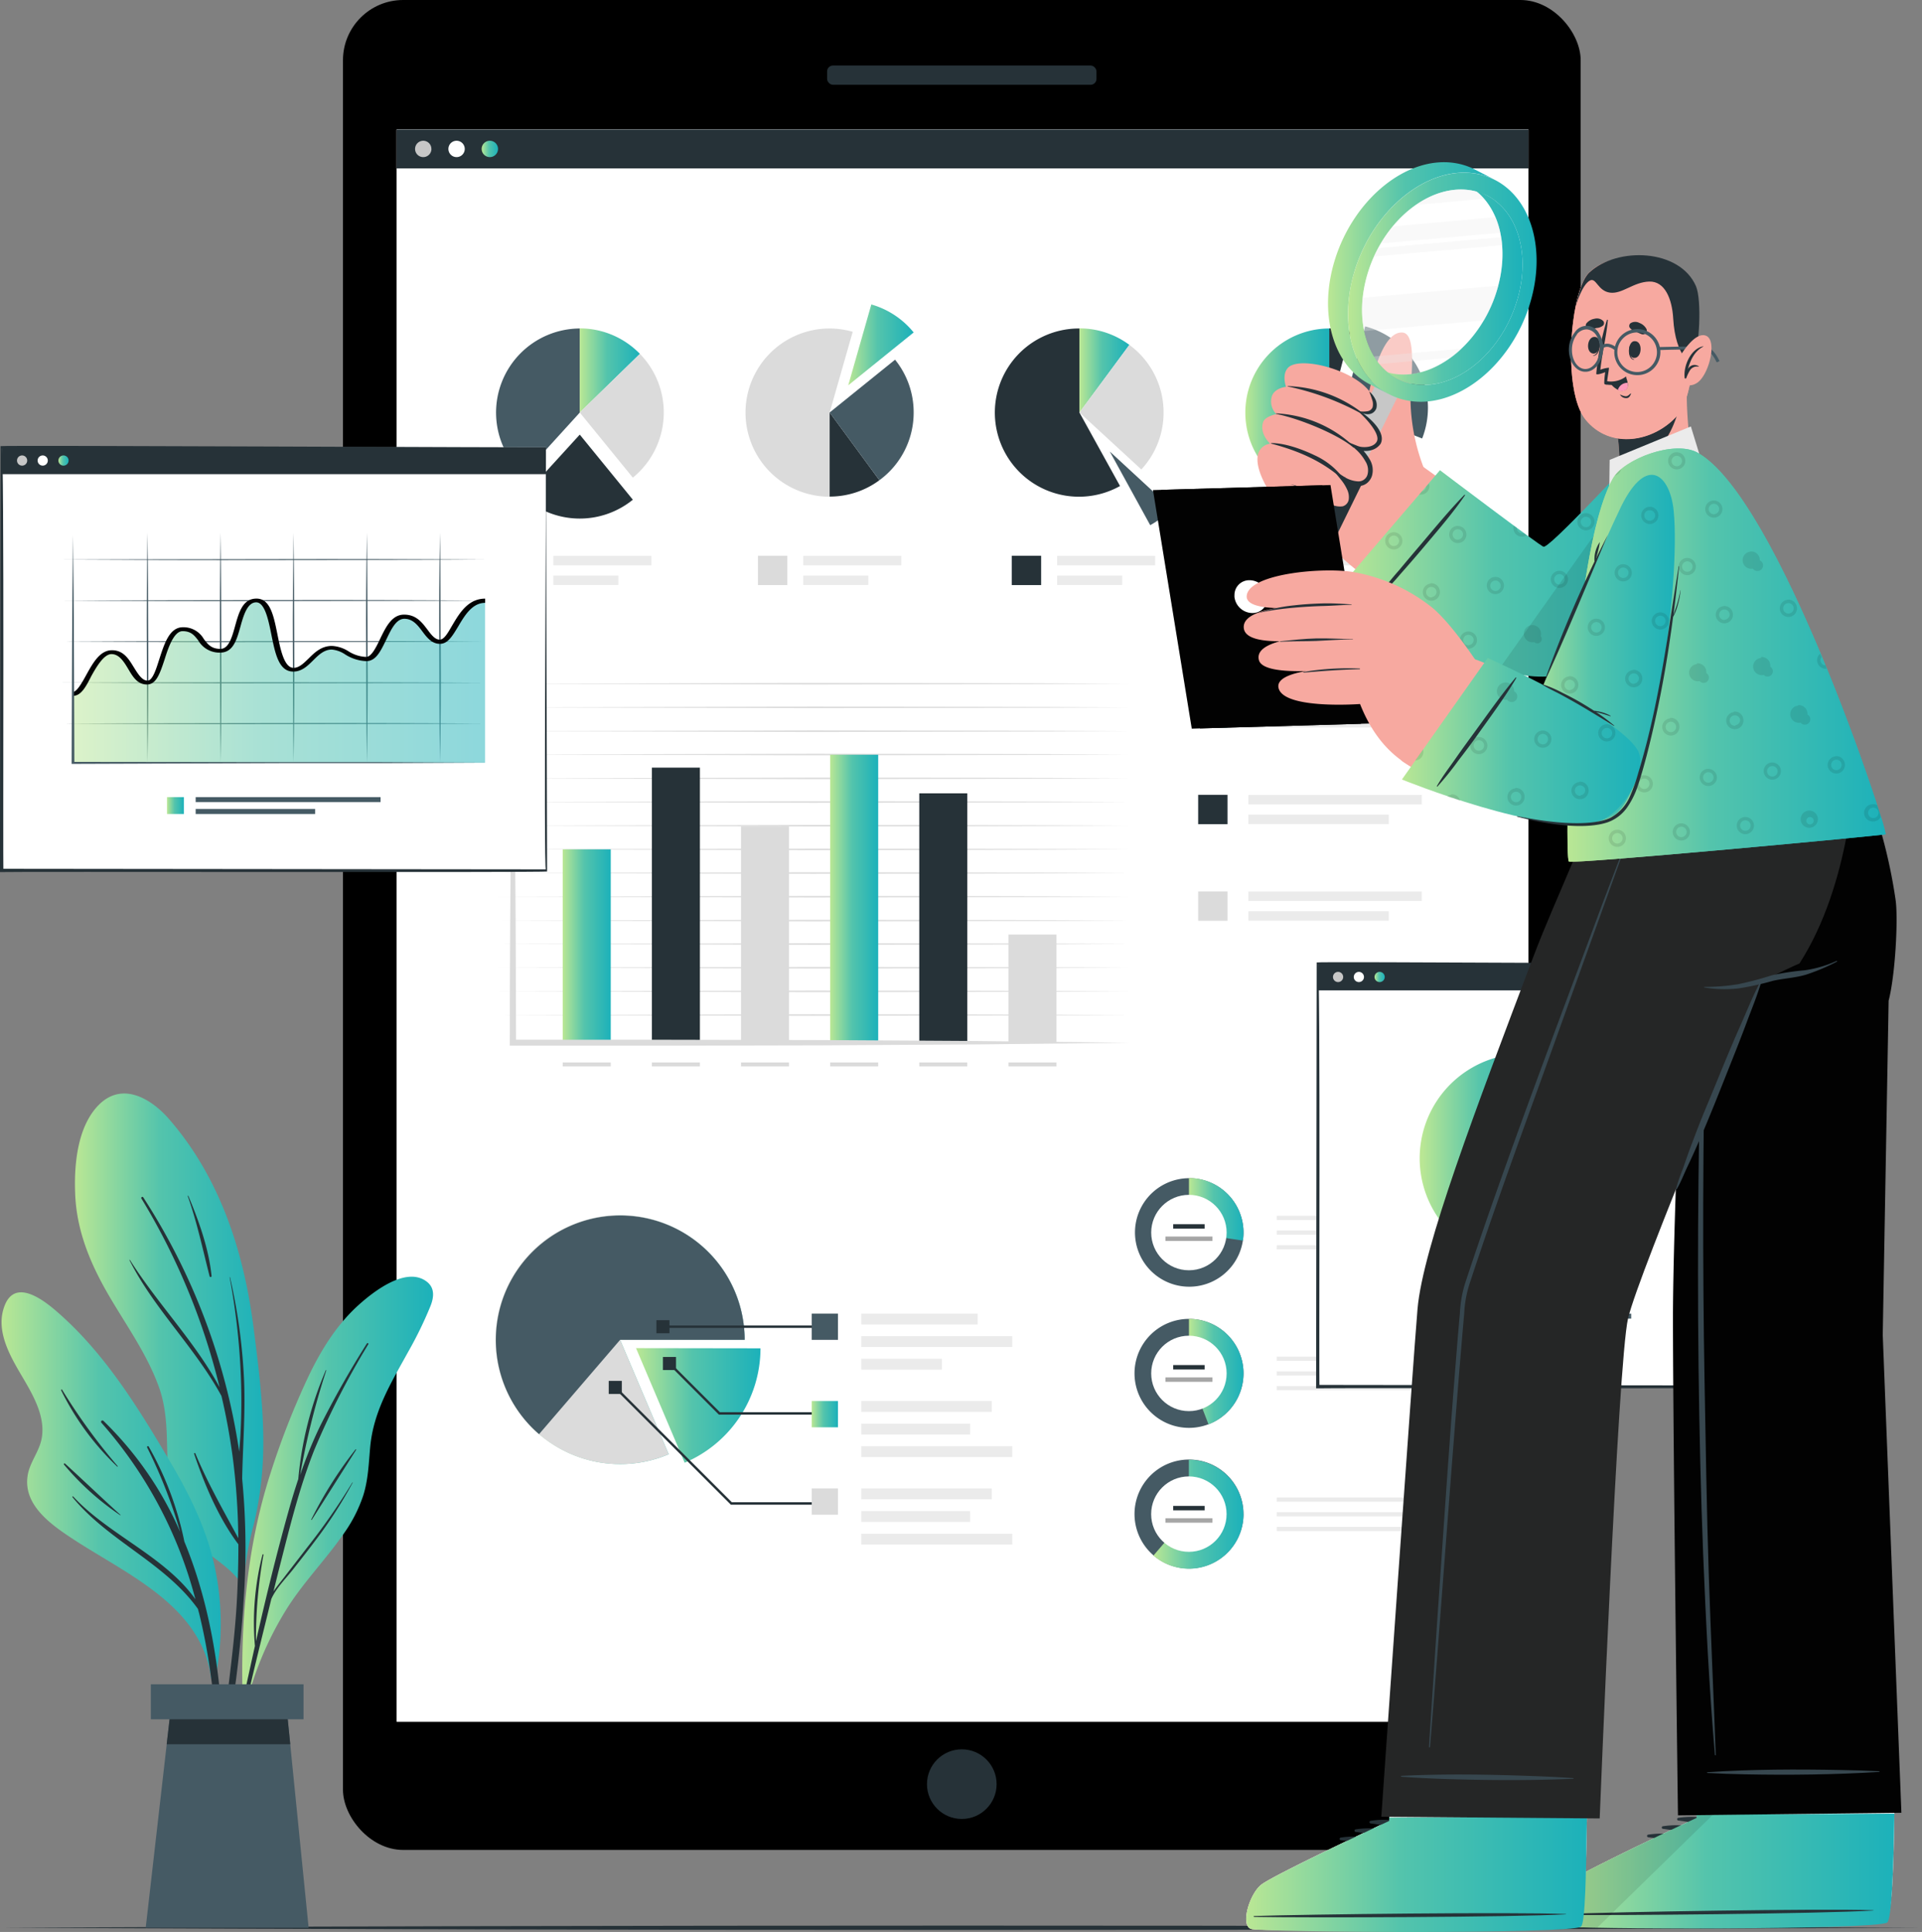 <svg id="Layer_1" data-name="Layer 1" xmlns="http://www.w3.org/2000/svg" xmlns:xlink="http://www.w3.org/1999/xlink" viewBox="0 0 411.28 413.41"><rect x="0" y="0" width="411.28" height="413.41" fill="#808080" stroke="none"/><defs><style>.cls-1{fill:#263238;}.cls-2{fill:none;}.cls-3,.cls-43{fill:#fff;}.cls-4{fill:#c7c7c7;}.cls-5{fill:url(#New_Gradient_Swatch_1);}.cls-6{fill:url(#New_Gradient_Swatch_1-2);}.cls-7{fill:#dbdbdb;}.cls-33,.cls-8{fill:#455a64;}.cls-9{fill:url(#New_Gradient_Swatch_1-3);}.cls-10{fill:url(#New_Gradient_Swatch_1-4);}.cls-11{fill:url(#New_Gradient_Swatch_1-5);}.cls-12{fill:#ebebeb;}.cls-13{fill:url(#New_Gradient_Swatch_1-6);}.cls-14{fill:url(#New_Gradient_Swatch_1-7);}.cls-15{fill:url(#New_Gradient_Swatch_1-8);}.cls-16{fill:url(#New_Gradient_Swatch_1-9);}.cls-17{fill:url(#New_Gradient_Swatch_1-10);}.cls-18{fill:url(#New_Gradient_Swatch_1-11);}.cls-19{fill:url(#New_Gradient_Swatch_1-12);}.cls-20{fill:url(#New_Gradient_Swatch_1-13);}.cls-21{fill:#a6a6a6;}.cls-22{fill:url(#New_Gradient_Swatch_1-14);}.cls-23{fill:url(#New_Gradient_Swatch_1-15);}.cls-24{fill:url(#New_Gradient_Swatch_1-16);}.cls-25{fill:url(#New_Gradient_Swatch_1-17);}.cls-26{fill:url(#New_Gradient_Swatch_1-18);}.cls-27{fill:url(#New_Gradient_Swatch_1-19);}.cls-28{fill:url(#New_Gradient_Swatch_1-20);}.cls-29{fill:#37474f;}.cls-30{fill:url(#New_Gradient_Swatch_1-21);}.cls-31{opacity:0.5;fill:url(#New_Gradient_Swatch_1-22);}.cls-31,.cls-37,.cls-43{isolation:isolate;}.cls-32{fill:#020202;}.cls-33{stroke:#ffc727;stroke-miterlimit:10;}.cls-34{fill:url(#New_Gradient_Swatch_1-23);}.cls-35{fill:#f7a9a0;}.cls-36{fill:url(#New_Gradient_Swatch_1-24);}.cls-37{opacity:0.1;}.cls-38{fill:url(#New_Gradient_Swatch_1-25);}.cls-39{fill:#252626;}.cls-40{fill:url(#New_Gradient_Swatch_1-26);}.cls-41{fill:url(#New_Gradient_Swatch_1-27);}.cls-42{fill:url(#New_Gradient_Swatch_1-28);}.cls-43{opacity:0.4;}.cls-44{opacity:0.3;}.cls-45{fill:url(#New_Gradient_Swatch_1-29);}.cls-46{fill:#ff9abb;}.cls-47{fill:url(#New_Gradient_Swatch_1-30);}.cls-48{fill:url(#New_Gradient_Swatch_1-31);}.cls-49{fill:url(#New_Gradient_Swatch_1-32);}.cls-50{fill:url(#New_Gradient_Swatch_1-33);}</style><linearGradient id="New_Gradient_Swatch_1" x1="103.08" y1="31.87" x2="106.58" y2="31.87" gradientUnits="userSpaceOnUse"><stop offset="0" stop-color="#bae794"/><stop offset="0.45" stop-color="#54c4ac"/><stop offset="1" stop-color="#1cb1ba"/></linearGradient><linearGradient id="New_Gradient_Swatch_1-2" x1="231.02" y1="79.27" x2="241.68" y2="79.27" xlink:href="#New_Gradient_Swatch_1"/><linearGradient id="New_Gradient_Swatch_1-3" x1="181.52" y1="73.8" x2="195.52" y2="73.8" xlink:href="#New_Gradient_Swatch_1"/><linearGradient id="New_Gradient_Swatch_1-4" x1="124.07" y1="79.27" x2="136.94" y2="79.27" xlink:href="#New_Gradient_Swatch_1"/><linearGradient id="New_Gradient_Swatch_1-5" x1="266.49" y1="88.29" x2="284.49" y2="88.29" xlink:href="#New_Gradient_Swatch_1"/><linearGradient id="New_Gradient_Swatch_1-6" x1="270.69" y1="122.06" x2="276.97" y2="122.06" xlink:href="#New_Gradient_Swatch_1"/><linearGradient id="New_Gradient_Swatch_1-7" x1="136.11" y1="300.78" x2="162.74" y2="300.78" xlink:href="#New_Gradient_Swatch_1"/><linearGradient id="New_Gradient_Swatch_1-8" x1="106.07" y1="286.68" x2="159.34" y2="286.68" xlink:href="#New_Gradient_Swatch_1"/><linearGradient id="New_Gradient_Swatch_1-9" x1="173.69" y1="302.61" x2="179.31" y2="302.61" xlink:href="#New_Gradient_Swatch_1"/><linearGradient id="New_Gradient_Swatch_1-10" x1="120.41" y1="202.43" x2="130.69" y2="202.43" xlink:href="#New_Gradient_Swatch_1"/><linearGradient id="New_Gradient_Swatch_1-11" x1="177.64" y1="192.31" x2="187.92" y2="192.31" xlink:href="#New_Gradient_Swatch_1"/><linearGradient id="New_Gradient_Swatch_1-12" x1="256.39" y1="152.55" x2="262.67" y2="152.55" xlink:href="#New_Gradient_Swatch_1"/><linearGradient id="New_Gradient_Swatch_1-13" x1="254.43" y1="258.77" x2="266.1" y2="258.77" xlink:href="#New_Gradient_Swatch_1"/><linearGradient id="New_Gradient_Swatch_1-14" x1="254.43" y1="293.5" x2="266.1" y2="293.5" xlink:href="#New_Gradient_Swatch_1"/><linearGradient id="New_Gradient_Swatch_1-15" x1="246.83" y1="324.04" x2="266.1" y2="324.04" xlink:href="#New_Gradient_Swatch_1"/><linearGradient id="New_Gradient_Swatch_1-16" x1="16.05" y1="286.98" x2="56.35" y2="286.98" xlink:href="#New_Gradient_Swatch_1"/><linearGradient id="New_Gradient_Swatch_1-17" x1="51.85" y1="319.29" x2="92.68" y2="319.29" xlink:href="#New_Gradient_Swatch_1"/><linearGradient id="New_Gradient_Swatch_1-18" x1="0.34" y1="317.98" x2="47.25" y2="317.98" xlink:href="#New_Gradient_Swatch_1"/><linearGradient id="New_Gradient_Swatch_1-19" x1="294.14" y1="209.06" x2="296.32" y2="209.06" xlink:href="#New_Gradient_Swatch_1"/><linearGradient id="New_Gradient_Swatch_1-20" x1="304.3" y1="247.86" x2="332.36" y2="247.86" xlink:href="#New_Gradient_Swatch_1"/><linearGradient id="New_Gradient_Swatch_1-21" x1="35.74" y1="172.38" x2="39.35" y2="172.38" xlink:href="#New_Gradient_Swatch_1"/><linearGradient id="New_Gradient_Swatch_1-22" x1="15.63" y1="145.86" x2="103.8" y2="145.86" xlink:href="#New_Gradient_Swatch_1"/><linearGradient id="New_Gradient_Swatch_1-23" x1="12.51" y1="98.55" x2="14.69" y2="98.55" xlink:href="#New_Gradient_Swatch_1"/><linearGradient id="New_Gradient_Swatch_1-24" x1="332.47" y1="400.38" x2="405.37" y2="400.38" xlink:href="#New_Gradient_Swatch_1"/><linearGradient id="New_Gradient_Swatch_1-25" x1="266.68" y1="401.07" x2="339.58" y2="401.07" xlink:href="#New_Gradient_Swatch_1"/><linearGradient id="New_Gradient_Swatch_1-26" x1="294.72" y1="61.02" x2="325.8" y2="61.02" xlink:href="#New_Gradient_Swatch_1"/><linearGradient id="New_Gradient_Swatch_1-27" x1="284.19" y1="59.56" x2="319.95" y2="59.56" xlink:href="#New_Gradient_Swatch_1"/><linearGradient id="New_Gradient_Swatch_1-28" x1="288.48" y1="61.45" x2="328.82" y2="61.45" xlink:href="#New_Gradient_Swatch_1"/><linearGradient id="New_Gradient_Swatch_1-29" x1="287.52" y1="120.23" x2="358.9" y2="120.23" xlink:href="#New_Gradient_Swatch_1"/><linearGradient id="New_Gradient_Swatch_1-30" x1="335.43" y1="140.18" x2="403.51" y2="140.18" xlink:href="#New_Gradient_Swatch_1"/><linearGradient id="New_Gradient_Swatch_1-31" x1="335.42" y1="140.18" x2="403.5" y2="140.18" xlink:href="#New_Gradient_Swatch_1"/><linearGradient id="New_Gradient_Swatch_1-32" x1="325.9" y1="138.81" x2="358.4" y2="138.81" xlink:href="#New_Gradient_Swatch_1"/><linearGradient id="New_Gradient_Swatch_1-33" x1="299.99" y1="158.58" x2="351" y2="158.58" xlink:href="#New_Gradient_Swatch_1"/></defs><g id="Floor"><path class="cls-1" d="M.37,412.51c131.63-.61,279.29-.62,410.92,0C279.66,413.13,132,413.12.37,412.51Z" transform="translate(-0.01)"/></g><g id="Device"><rect x="73.39" width="264.85" height="395.86" rx="12.89"/><line class="cls-2" x1="326.76" y1="52.1" x2="327.37" y2="52.1"/><rect class="cls-3" x="84.87" y="27.71" width="242.19" height="340.69"/><rect class="cls-1" x="176.99" y="14.02" width="57.64" height="4.12" rx="1.25"/><circle class="cls-1" cx="205.81" cy="381.78" r="7.45"/><rect class="cls-3" x="84.87" y="27.71" width="242.19" height="340.69"/><rect class="cls-1" x="84.87" y="27.71" width="242.19" height="8.32"/><path class="cls-4" d="M92.33,31.87a1.75,1.75,0,1,1-1.75-1.75h0a1.74,1.74,0,0,1,1.74,1.74Z" transform="translate(-0.01)"/><path class="cls-3" d="M99.46,31.87a1.75,1.75,0,1,1-1.75-1.75A1.75,1.75,0,0,1,99.46,31.87Z" transform="translate(-0.01)"/><path class="cls-5" d="M106.58,31.87a1.75,1.75,0,1,1-1.75-1.75,1.75,1.75,0,0,1,1.75,1.75Z" transform="translate(-0.01)"/><path class="cls-1" d="M239.68,104A18,18,0,1,1,231,70.29v18Z" transform="translate(-0.01)"/><path class="cls-6" d="M241.68,73.8,231,88.27v-18A17.87,17.87,0,0,1,241.68,73.8Z" transform="translate(-0.01)"/><path class="cls-7" d="M249,88.27a17.89,17.89,0,0,1-4.76,12.19L231,88.27,241.68,73.8A17.93,17.93,0,0,1,249,88.27Z" transform="translate(-0.01)"/><path class="cls-8" d="M250.69,108.8a17.52,17.52,0,0,1-4.55,3.58l-8.65-15.76Z" transform="translate(-0.01)"/><path class="cls-7" d="M182.48,71l-4.94,17.29v18a18,18,0,0,1,0-36A18.37,18.37,0,0,1,182.48,71Z" transform="translate(-0.01)"/><path class="cls-1" d="M188.19,102.76a17.84,17.84,0,0,1-10.65,3.5v-18Z" transform="translate(-0.01)"/><path class="cls-8" d="M195.52,88.27a17.92,17.92,0,0,1-7.33,14.49L177.54,88.27l14-11.3A17.88,17.88,0,0,1,195.52,88.27Z" transform="translate(-0.01)"/><path class="cls-9" d="M195.52,71.14l-14,11.31,4.94-17.3A18.05,18.05,0,0,1,195.52,71.14Z" transform="translate(-0.01)"/><path class="cls-8" d="M124.07,70.29v18L112,101.56a18,18,0,0,1,12.11-31.27Z" transform="translate(-0.01)"/><path class="cls-10" d="M136.94,75.72,124.07,88.27v-18A17.94,17.94,0,0,1,136.94,75.72Z" transform="translate(-0.01)"/><path class="cls-7" d="M142.05,88.27a18,18,0,0,1-6.62,13.94L124.07,88.27l12.87-12.55A17.94,17.94,0,0,1,142.05,88.27Z" transform="translate(-0.01)"/><path class="cls-1" d="M135.43,106.93a18,18,0,0,1-23.47-.65L124.07,93Z" transform="translate(-0.01)"/><path class="cls-11" d="M284.49,70.29v36a18,18,0,0,1,0-36Z" transform="translate(-0.01)"/><path class="cls-1" d="M289,70.87l-4.54,17.4v-18A18.31,18.31,0,0,1,289,70.87Z" transform="translate(-0.01)"/><path class="cls-8" d="M305.57,87.24a18.14,18.14,0,0,1-1.24,6.59l-16.74-6.59,4.54-17.4A18,18,0,0,1,305.57,87.24Z" transform="translate(-0.01)"/><path class="cls-7" d="M301.22,94.87a18,18,0,0,1-16.73,11.39v-18Z" transform="translate(-0.01)"/><rect class="cls-12" x="118.4" y="118.95" width="20.99" height="2.02"/><rect class="cls-12" x="118.4" y="123.16" width="13.93" height="2.02"/><rect class="cls-8" x="108.71" y="118.92" width="6.28" height="6.28"/><rect class="cls-12" x="171.88" y="118.95" width="20.99" height="2.02"/><rect class="cls-12" x="171.88" y="123.16" width="13.93" height="2.02"/><rect class="cls-7" x="162.19" y="118.92" width="6.28" height="6.28"/><rect class="cls-12" x="226.2" y="118.95" width="20.99" height="2.02"/><rect class="cls-12" x="226.2" y="123.16" width="13.93" height="2.02"/><rect class="cls-1" x="216.51" y="118.92" width="6.28" height="6.28"/><rect class="cls-12" x="280.38" y="118.95" width="20.99" height="2.02"/><rect class="cls-12" x="280.38" y="123.16" width="13.93" height="2.02"/><rect class="cls-13" x="270.69" y="118.92" width="6.28" height="6.28"/><path class="cls-14" d="M162.74,288.52A26.63,26.63,0,0,1,146.52,313l-10.41-24.52Z" transform="translate(-0.01)"/><path class="cls-15" d="M132.7,286.7l10.41,24.51h-.05c-.82.33-1.63.64-2.45.89a26.62,26.62,0,1,1,17.53-33.34,27.18,27.18,0,0,1,1.2,7.91Z" transform="translate(-0.01)"/><path class="cls-7" d="M132.7,286.7l10.41,24.51h-.05c-.82.33-1.63.64-2.45.89a26.65,26.65,0,1,1,18.73-25.43Z" transform="translate(-0.01)"/><path class="cls-8" d="M132.71,286.7l-17.35,20.19a26.62,26.62,0,1,1,44-20.19Z" transform="translate(-0.01)"/><polygon class="cls-1" points="176.5 321.98 156.39 321.98 131.48 297.07 131.84 296.71 156.6 321.46 176.5 321.46 176.5 321.98"/><rect class="cls-1" x="130.26" y="295.49" width="2.8" height="2.8"/><polygon class="cls-1" points="176.5 302.71 153.83 302.71 143.08 291.95 143.44 291.58 154.05 302.19 176.5 302.19 176.5 302.71"/><rect class="cls-1" x="141.86" y="290.37" width="2.8" height="2.8"/><rect class="cls-1" x="142.23" y="283.64" width="34.27" height="0.51"/><rect class="cls-1" x="140.46" y="282.5" width="2.8" height="2.8"/><rect class="cls-12" x="184.3" y="281.09" width="24.9" height="2.32"/><rect class="cls-12" x="184.3" y="285.92" width="32.31" height="2.32"/><rect class="cls-12" x="184.3" y="290.76" width="17.27" height="2.32"/><rect class="cls-8" x="173.69" y="281.09" width="5.62" height="5.62"/><rect class="cls-12" x="184.3" y="299.8" width="27.93" height="2.32"/><rect class="cls-12" x="184.3" y="304.64" width="23.29" height="2.32"/><rect class="cls-12" x="184.3" y="309.47" width="32.31" height="2.32"/><rect class="cls-16" x="173.69" y="299.8" width="5.62" height="5.62"/><rect class="cls-12" x="184.3" y="318.51" width="27.93" height="2.32"/><rect class="cls-12" x="184.3" y="323.35" width="23.29" height="2.32"/><rect class="cls-12" x="184.3" y="328.19" width="32.31" height="2.32"/><rect class="cls-7" x="173.69" y="318.51" width="5.62" height="5.62"/><path class="cls-7" d="M106.09,146.3l67.79-.16c22.6.06,45.2,0,67.8.16-22.6.15-45.2.11-67.8.17Z" transform="translate(-0.01)"/><path class="cls-7" d="M106.09,151.37l67.79-.17c22.6.06,45.2,0,67.8.17-22.6.14-45.2.11-67.8.16Z" transform="translate(-0.01)"/><path class="cls-7" d="M106.09,156.46l67.79-.16c22.6.06,45.2,0,67.8.16-22.6.14-45.2.11-67.8.17Z" transform="translate(-0.01)"/><path class="cls-7" d="M106.09,161.46l67.79-.17c22.6.06,45.2,0,67.8.17-22.6.14-45.2.1-67.8.16Z" transform="translate(-0.01)"/><path class="cls-7" d="M106.09,166.56l67.79-.16c22.6,0,45.2,0,67.8.16-22.6.14-45.2.11-67.8.17Z" transform="translate(-0.01)"/><path class="cls-7" d="M106.09,171.62l67.79-.16c22.6.06,45.2,0,67.8.16-22.6.15-45.2.11-67.8.17Z" transform="translate(-0.01)"/><path class="cls-7" d="M106.09,176.69l67.79-.17c22.6.06,45.2,0,67.8.17-22.6.14-45.2.11-67.8.16Z" transform="translate(-0.01)"/><path class="cls-7" d="M106.09,181.75l67.79-.16c22.6.06,45.2,0,67.8.16-22.6.15-45.2.11-67.8.17Z" transform="translate(-0.01)"/><path class="cls-7" d="M106.09,186.82l67.79-.17c22.6.06,45.2,0,67.8.17-22.6.14-45.2.1-67.8.16Z" transform="translate(-0.01)"/><path class="cls-7" d="M106.09,191.88l67.79-.16c22.6.05,45.2,0,67.8.16-22.6.14-45.2.11-67.8.17Z" transform="translate(-0.01)"/><path class="cls-7" d="M106.09,197l67.79-.17c22.6.06,45.2,0,67.8.17-22.6.14-45.2.1-67.8.16Z" transform="translate(-0.01)"/><path class="cls-7" d="M106.09,202l67.79-.17c22.6.06,45.2,0,67.8.17-22.6.14-45.2.11-67.8.16Z" transform="translate(-0.01)"/><path class="cls-7" d="M106.09,207.07l67.79-.16c22.6.06,45.2,0,67.8.16-22.6.15-45.2.11-67.8.17Z" transform="translate(-0.01)"/><path class="cls-7" d="M106.09,212.14l67.79-.17c22.6.06,45.2,0,67.8.17-22.6.14-45.2.1-67.8.16Z" transform="translate(-0.01)"/><path class="cls-7" d="M106.09,217.2l67.79-.16c22.6.06,45.2,0,67.8.16-22.6.14-45.2.11-67.8.17Z" transform="translate(-0.01)"/><rect class="cls-17" x="120.41" y="181.75" width="10.28" height="41.35"/><rect class="cls-1" x="139.49" y="164.26" width="10.28" height="58.84"/><rect class="cls-7" x="158.56" y="176.86" width="10.28" height="46.24"/><rect class="cls-18" x="177.64" y="161.5" width="10.28" height="61.61"/><rect class="cls-1" x="196.71" y="169.76" width="10.28" height="53.35"/><rect class="cls-7" x="215.79" y="199.98" width="10.28" height="23.12"/><path class="cls-7" d="M109.77,142.75l.28,20.09.19,20.09c.13,13.39.17,26.78.2,40.18l-.67-.62h33l33,.07,33,.2,33,.37-33,.36-33,.2-33,.07H109.1v-.61q0-20.1.2-40.18l.19-20.09Z" transform="translate(-0.01)"/><rect class="cls-7" x="120.41" y="227.35" width="10.28" height="0.85"/><rect class="cls-7" x="139.49" y="227.35" width="10.28" height="0.85"/><rect class="cls-7" x="158.56" y="227.35" width="10.28" height="0.85"/><rect class="cls-7" x="177.64" y="227.35" width="10.28" height="0.85"/><rect class="cls-7" x="196.71" y="227.35" width="10.28" height="0.85"/><rect class="cls-7" x="215.79" y="227.35" width="10.28" height="0.85"/><rect class="cls-12" x="267.13" y="149.44" width="37.11" height="2.02"/><rect class="cls-12" x="267.13" y="153.65" width="30.05" height="2.02"/><rect class="cls-19" x="256.39" y="149.41" width="6.28" height="6.28"/><rect class="cls-12" x="267.13" y="170.11" width="37.11" height="2.02"/><rect class="cls-12" x="267.13" y="174.32" width="30.05" height="2.02"/><rect class="cls-1" x="256.39" y="170.08" width="6.28" height="6.28"/><rect class="cls-12" x="267.13" y="190.77" width="37.11" height="2.02"/><rect class="cls-12" x="267.13" y="194.99" width="30.05" height="2.02"/><rect class="cls-7" x="256.39" y="190.75" width="6.28" height="6.28"/><path class="cls-8" d="M266.1,263.75a10.94,10.94,0,0,1-.13,1.71,11.61,11.61,0,1,1,.13-1.71Z" transform="translate(-0.01)"/><path class="cls-20" d="M266.1,263.75a10.94,10.94,0,0,1-.13,1.71l-11.54-1.71V252.08a11.66,11.66,0,0,1,11.67,11.65Z" transform="translate(-0.01)"/><circle class="cls-3" cx="254.41" cy="263.75" r="8.07"/><rect class="cls-1" x="251.05" y="261.96" width="6.72" height="0.95"/><rect class="cls-21" x="249.39" y="264.6" width="10.05" height="0.95"/><path class="cls-8" d="M266.1,293.89a11.66,11.66,0,1,1-1.54-5.8A11.65,11.65,0,0,1,266.1,293.89Z" transform="translate(-0.01)"/><path class="cls-22" d="M266.1,293.89a11.68,11.68,0,0,1-7.49,10.9l-4.18-10.9V282.22a11.66,11.66,0,0,1,11.67,11.65v0Z" transform="translate(-0.01)"/><circle class="cls-3" cx="254.41" cy="293.89" r="8.07"/><rect class="cls-1" x="251.05" y="292.1" width="6.72" height="0.95"/><rect class="cls-21" x="249.39" y="294.74" width="10.05" height="0.95"/><path class="cls-8" d="M266.1,324a11.66,11.66,0,1,1-1.54-5.81A11.66,11.66,0,0,1,266.1,324Z" transform="translate(-0.01)"/><path class="cls-23" d="M266.1,324a11.67,11.67,0,0,1-19.27,8.87l7.58-8.87V312.36A11.66,11.66,0,0,1,266.08,324v0Z" transform="translate(-0.01)"/><circle class="cls-3" cx="254.4" cy="324" r="8.07"/><rect class="cls-1" x="251.05" y="322.24" width="6.72" height="0.95"/><rect class="cls-21" x="249.39" y="324.88" width="10.05" height="0.95"/><rect class="cls-12" x="273.2" y="260.16" width="32.36" height="0.9"/><rect class="cls-12" x="273.2" y="263.3" width="32.36" height="0.9"/><rect class="cls-12" x="273.2" y="266.45" width="32.36" height="0.9"/><rect class="cls-12" x="273.2" y="290.3" width="32.36" height="0.9"/><rect class="cls-12" x="273.2" y="293.45" width="32.36" height="0.9"/><rect class="cls-12" x="273.2" y="296.59" width="32.36" height="0.9"/><rect class="cls-12" x="273.2" y="320.44" width="32.36" height="0.9"/><rect class="cls-12" x="273.2" y="323.59" width="32.36" height="0.9"/><rect class="cls-12" x="273.2" y="326.73" width="32.36" height="0.9"/></g><g id="Plant"><path class="cls-24" d="M54.36,326a70.81,70.81,0,0,0-2.24,12.67c.12.21.1,1,0,.78,0,.69-1.08.57-1.09-.12V338c-2.48-3.07-6.07-5-9-7.69a16.74,16.74,0,0,1-4.91-7.83c-2.41-8.3-.16-17.1-3-25.38-2.5-7.14-7-13.35-10.78-19.82-4-6.85-7-14-7.25-22.05-.23-6.14.5-14.32,5.17-18.91,5-4.88,11.1-1.23,14.9,3.12,11,12.63,16.08,28.58,18.14,44.89,1.14,9,2.31,18.11,2,27.23A72.48,72.48,0,0,1,54.36,326Z" transform="translate(-0.01)"/><path class="cls-1" d="M52.17,342a154.6,154.6,0,0,0-.34-25.55v-.1c.14-6.91.69-13.8.42-20.72a123.3,123.3,0,0,0-3-22.22s0-.08,0-.09a.06.06,0,0,0-.09,0,0,0,0,0,0,0,.05,145.51,145.51,0,0,1,2.41,21.73q.21,5.87-.1,11.72c-.06,1.27-.18,2.55-.27,3.83h0a136.74,136.74,0,0,0-20.54-54.44c-.14-.23-.54,0-.4.24A142.5,142.5,0,0,1,47,296.86c-5.29-9.8-13.28-17.86-19.2-27.27,0,0-.12,0-.09.05C33,280.13,41.79,288.39,47.4,298.72c1,4.21,1.77,8.46,2.36,12.74A143.29,143.29,0,0,1,51,329.15c-3.22-6-6.56-11.79-9.2-18.16-.07-.17-.31,0-.25.12,2.25,6.62,5.25,13.74,9.47,19.35q0,6.29-.35,12.56c-.65,11.17-2.56,22.19-3.44,33.32a.26.26,0,0,0,.51,0A255.79,255.79,0,0,0,52.17,342Z" transform="translate(-0.01)"/><path class="cls-1" d="M40.31,255.9c0-.08-.15,0-.12.06,2,5.64,3.19,11.35,4.67,17.13a.21.21,0,0,0,.25.17.2.2,0,0,0,.17-.24h0C44.68,267.16,42.58,261.31,40.31,255.9Z" transform="translate(-0.01)"/><path class="cls-25" d="M92.1,279.54a83.92,83.92,0,0,1-4.69,9.63c-3.67,6.67-7.5,12.78-8.19,20.55-.31,3.47-.42,6.95-1.48,10.29a30.64,30.64,0,0,1-4.1,8.06c-4,5.8-9,10.79-12.65,16.81a71.25,71.25,0,0,0-8.4,20.26c-.09.39-.7.28-.61-.11a.14.14,0,0,0,0-.09.11.11,0,0,1,0-.08c-.6-16.65.73-33.4,5.85-49.4a169.39,169.39,0,0,1,8-20.53c2.72-5.78,6.11-11.34,10.89-15.66,3.09-2.79,9.82-8.08,14.23-5.28C93.1,275.33,92.94,277.46,92.1,279.54Z" transform="translate(-0.01)"/><path class="cls-1" d="M75.37,317.29a137.61,137.61,0,0,1-9.68,13.91c-1.61,2.1-3.24,4.19-4.85,6.29-.76,1-1.62,2-2.31,3.06.44-1.75.86-3.5,1.31-5.25,2.15-8.42,4.21-16.9,7.41-25a167.84,167.84,0,0,1,11.58-22.66c.11-.19-.2-.33-.32-.14a202.09,202.09,0,0,0-10,17.66,91.67,91.67,0,0,0-4.27,10.48,161.07,161.07,0,0,1,5.59-22.39c0-.07-.07-.11-.1-.05a76.37,76.37,0,0,0-5.89,23.3h0q-1.08,3.24-2,6.54c-2.62,9.32-4.92,18.73-7.06,28.18a101.76,101.76,0,0,1,1.61-18.52c0-.14-.19-.17-.22,0a58.61,58.61,0,0,0-1.61,19.52q-1.2,5.38-2.36,10.79c-1.63,7.67-3.64,15.49-4.6,23.28a.16.16,0,0,0,.31,0c1.14-4.2,1.83-8.55,2.76-12.81s1.9-8.52,2.9-12.78c1.44-6.19,3-12.37,4.5-18.54,1-2.27,3-4.28,4.52-6.17,1.64-2.09,3.28-4.17,4.87-6.29a93.94,93.94,0,0,0,8-12.4C75.57,317.26,75.42,317.2,75.37,317.29Z" transform="translate(-0.01)"/><path class="cls-1" d="M76.08,310.16a87.37,87.37,0,0,0-9.47,15c0,.07.07.14.11.07,3.19-5,6.33-10,9.51-15C76.28,310.17,76.14,310.09,76.08,310.16Z" transform="translate(-0.01)"/><path class="cls-26" d="M5.2,295.32C7.35,299,9.82,303.5,8.89,308c-.59,2.82-2.65,5.11-3,8-.83,6.36,5.51,10.56,10.09,13.56C27.42,337,43.1,343.72,45.18,359c.08.55,1,.41.94-.12v-.1s.06-.05.06-.09a58.72,58.72,0,0,0-.22-23.4c-1.7-7.9-5.15-15-9.21-21.93-6.92-11.74-14.22-23.76-24.63-32.75-2.88-2.49-8.78-7-11.07-1.35S2.55,290.79,5.2,295.32Z" transform="translate(-0.01)"/><path class="cls-1" d="M15.66,320.21c7.58,8.21,19.63,12.81,26.16,22a92.08,92.08,0,0,0-20.1-37.75.3.3,0,0,1,0-.42.31.31,0,0,1,.42,0h0a74.41,74.41,0,0,1,16.43,23.79,106.69,106.69,0,0,0-7.07-18.09c-.11-.22.21-.41.33-.19a68.84,68.84,0,0,1,7.63,20.33c8.6,20.82,9.39,45.23,7.59,67.17,0,.31-.5.32-.49,0,.49-17.29.21-34.88-3.93-51.77l-.27-1c-7.1-9.89-19.1-14.48-26.82-23.88C15.46,320.25,15.58,320.12,15.66,320.21Z" transform="translate(-0.01)"/><path class="cls-1" d="M13.9,313.16c4,3.65,7.9,7.39,11.89,11,0,0,0,.1-.06.07a58,58,0,0,1-12.06-10.87.18.18,0,0,1,.12-.21A.2.2,0,0,1,13.9,313.16Z" transform="translate(-0.01)"/><path class="cls-1" d="M13.28,297.35a125.68,125.68,0,0,0,11.9,16.37c.06.07,0,.17-.1.1a57.67,57.67,0,0,1-12-16.35.13.13,0,0,1,.12-.14A.11.11,0,0,1,13.28,297.35Z" transform="translate(-0.01)"/><polygon class="cls-8" points="31.18 412.51 66.04 412.51 61.34 365.61 36.55 365.61 31.18 412.51"/><polygon class="cls-1" points="35.67 373.24 62.11 373.24 61.34 365.61 36.55 365.61 35.67 373.24"/><rect class="cls-8" x="32.28" y="360.41" width="32.67" height="7.49"/></g><g id="Chart_2" data-name="Chart 2"><rect class="cls-3" x="281.99" y="206.19" width="93.47" height="90.52"/><path class="cls-1" d="M375.48,206.19c0,.25.24,90.54.24,90.77s-93.6,0-93.71.12h-.37v-.36c0-.26.11-90.54.12-90.77s93.55.38,93.72.24Zm0,0-93.47.25c.62-1.56.19,90.62.36,90.27l-.36-.36,93.47.12c-.59,1.52.15-90.6,0-90.28Z" transform="translate(-0.01)"/><rect class="cls-1" x="281.99" y="206.19" width="93.47" height="5.74"/><path class="cls-4" d="M287.43,209.06a1.09,1.09,0,1,1-1.09-1.09h0A1.09,1.09,0,0,1,287.43,209.06Z" transform="translate(-0.01)"/><path class="cls-3" d="M291.88,209.06a1.09,1.09,0,1,1-1.09-1.09h0A1.09,1.09,0,0,1,291.88,209.06Z" transform="translate(-0.01)"/><path class="cls-27" d="M296.32,209.06a1.09,1.09,0,1,1-1.09-1.09h0A1.09,1.09,0,0,1,296.32,209.06Z" transform="translate(-0.01)"/><path class="cls-28" d="M332.36,226.35l-6.15,21.52v22.37a22.38,22.38,0,1,1,6.15-43.89Z" transform="translate(-0.01)"/><path class="cls-4" d="M339.47,265.89a22.22,22.22,0,0,1-13.26,4.35V247.87Z" transform="translate(-0.01)"/><path class="cls-29" d="M348.59,247.87a22.34,22.34,0,0,1-9.12,18l-13.26-18,17.4-14.07A22.26,22.26,0,0,1,348.59,247.87Z" transform="translate(-0.01)"/><path class="cls-1" d="M348.59,226.56l-17.4,14.06,6.15-21.52A22.44,22.44,0,0,1,348.59,226.56Z" transform="translate(-0.01)"/><rect class="cls-1" x="303.36" y="281.1" width="3.61" height="3.61"/><rect class="cls-8" x="309.49" y="281.1" width="39.56" height="1.07"/><rect class="cls-8" x="309.49" y="283.64" width="25.56" height="1.07"/></g><g id="Chart_1" data-name="Chart 1"><rect class="cls-3" x="0.36" y="95.72" width="116.45" height="90.52"/><path class="cls-1" d="M116.83,95.72c0,.25.25,90.54.25,90.77s-116.59,0-116.7.12H0v-.37c0-.26.11-90.53.12-90.77s116.54.37,116.7.25Zm0,0L.38,96c.6-1.56.21,90.62.37,90.27l-.37-.36,116.45.12C116.27,187.52,117,95.4,116.83,95.72Z" transform="translate(-0.01)"/><rect class="cls-30" x="35.74" y="170.57" width="3.61" height="3.61"/><rect class="cls-8" x="41.87" y="170.57" width="39.56" height="1.07"/><rect class="cls-8" x="41.87" y="173.11" width="25.56" height="1.07"/><path class="cls-8" d="M13.36,119.75c15.08-.09,30.16-.07,45.24-.11s30.16,0,45.24.11c-15.08.09-30.16.07-45.24.1S28.44,119.84,13.36,119.75Z" transform="translate(-0.01)"/><path class="cls-8" d="M13.36,128.52c15.08-.09,30.16-.07,45.24-.11s30.16,0,45.24.11c-15.08.09-30.16.07-45.24.11S28.44,128.61,13.36,128.52Z" transform="translate(-0.01)"/><path class="cls-8" d="M13.36,137.29c15.08-.09,30.16-.07,45.24-.1s30.16,0,45.24.1c-15.08.1-30.16.07-45.24.11S28.44,137.38,13.36,137.29Z" transform="translate(-0.01)"/><path class="cls-8" d="M13.36,146.07C28.44,146,43.52,146,58.6,146s30.16,0,45.24.11c-15.08.09-30.16.06-45.24.1S28.44,146.16,13.36,146.07Z" transform="translate(-0.01)"/><path class="cls-8" d="M13.36,154.84c15.08-.09,30.16-.07,45.24-.11s30.16,0,45.24.11c-15.08.09-30.16.07-45.24.11S28.44,154.93,13.36,154.84Z" transform="translate(-0.01)"/><path class="cls-8" d="M31.57,114c.14,8.2.1,16.4.16,24.59s0,16.4-.16,24.6c-.13-8.2-.1-16.4-.15-24.6S31.44,122.24,31.57,114Z" transform="translate(-0.01)"/><path class="cls-8" d="M47.22,114c.13,8.2.1,16.4.16,24.59s0,16.4-.16,24.6c-.13-8.2-.1-16.4-.15-24.6S47.09,122.24,47.22,114Z" transform="translate(-0.01)"/><path class="cls-8" d="M62.83,114c.13,8.2.1,16.4.15,24.59s0,16.4-.15,24.6c-.14-8.2-.1-16.4-.16-24.6S62.73,122.24,62.83,114Z" transform="translate(-0.01)"/><path class="cls-8" d="M78.52,114c.13,8.2.09,16.4.15,24.59s0,16.4-.15,24.6c-.14-8.2-.1-16.4-.16-24.6S78.38,122.24,78.52,114Z" transform="translate(-0.01)"/><path class="cls-8" d="M94.16,114c.14,8.2.1,16.4.16,24.59s0,16.4-.16,24.6c-.13-8.2-.1-16.4-.15-24.6S94,122.24,94.16,114Z" transform="translate(-0.01)"/><path class="cls-8" d="M103.83,163.23" transform="translate(-0.01)"/><path class="cls-31" d="M15.63,148.46c2.77,0,4.41-8.92,8.33-8.92s4.32,6.51,7.61,6.51,3.19-11.42,7.62-11.42,3.4,4.63,8,4.63,2.88-10.76,7.72-10.76,2.92,14.84,7.92,14.84c3.19,0,4.42-4.71,8.23-4.71,2.53,0,4,2.36,7.31,2.36s4-9.05,8.14-9.05,4.58,5.35,7.61,5.35,4.12-8.77,9.68-8.77v34.71H15.63Z" transform="translate(-0.01)"/><path class="cls-32" d="M15.63,148.9v-.85c.84,0,2-2.09,2.83-3.61,1.45-2.61,2.94-5.3,5.5-5.3s3.66,2,4.73,3.72c.85,1.36,1.72,2.78,2.88,2.78s1.93-2.75,2.58-4.75c1.07-3.28,2.17-6.67,5-6.67a5,5,0,0,1,4.46,2.5c.86,1.14,1.6,2.13,3.57,2.13,1.78,0,2.48-2.51,3.15-4.94.8-2.86,1.61-5.82,4.57-5.82s3.68,3.72,4.48,7.67c.64,3.18,1.44,7.15,3.45,7.15,1.2,0,2.18-1,3.22-2,1.27-1.26,2.7-2.69,5-2.69a7.28,7.28,0,0,1,3.53,1.15,7.6,7.6,0,0,0,3.78,1.2c1.14,0,2.18-2.15,3-3.88,1.23-2.54,2.5-5.17,5.12-5.17s3.86,1.71,5,3.21c.82,1.1,1.6,2.14,2.62,2.14s1.86-1.66,2.73-3.13c1.49-2.51,3.34-5.64,7-5.64V129c-2.78,0-4.39,2.71-5.8,5.1-1.22,2-2.18,3.67-3.88,3.67s-2.72-1.26-3.72-2.6-2.06-2.76-3.89-2.76-2.9,2.44-3.94,4.59c-1.17,2.4-2.17,4.47-4.2,4.47A9,9,0,0,1,73.81,140,6,6,0,0,0,71,139c-1.66,0-2.85,1.19-4,2.33s-2.39,2.38-4.24,2.38c-3.09,0-3.86-3.83-4.68-7.9-.62-3.08-1.39-6.92-3.25-6.92s-2.69,2.72-3.35,5.12c-.81,2.9-1.57,5.64-4.37,5.64a5.21,5.21,0,0,1-4.67-2.59c-.83-1.1-1.55-2-3.36-2s-3,3.33-3.83,6c-1,3-1.77,5.41-3.79,5.41s-3-1.6-4-3.3-2-3.2-3.6-3.2-3.17,2.64-4.34,4.76C18.34,147.07,17.32,148.9,15.63,148.9Z" transform="translate(-0.01)"/><path class="cls-33" d="M15.63,163.23" transform="translate(-0.01)"/><path class="cls-8" d="M15.63,114.58c.1,8.11.19,16.21.2,24.32l.09,24.33-.29-.2,44.11.05h22l22,.11-22,.11h-22l-44.11.16h-.29v-.2l.09-24.33C15.45,130.79,15.53,122.69,15.63,114.58Z" transform="translate(-0.01)"/><rect class="cls-1" x="0.36" y="95.72" width="116.45" height="5.74"/><path class="cls-4" d="M5.83,98.59a1.09,1.09,0,1,1,0-.08Z" transform="translate(-0.01)"/><path class="cls-3" d="M10.24,98.59a1.09,1.09,0,1,1-1.09-1.13,1.09,1.09,0,0,1,1.09,1.13Z" transform="translate(-0.01)"/><path class="cls-34" d="M14.69,98.59a1.09,1.09,0,1,1-1.09-1.13,1.09,1.09,0,0,1,1.09,1.13Z" transform="translate(-0.01)"/></g><g id="Character"><path class="cls-35" d="M404.67,344.65s.7,43.77.7,43.8c-.11,8.2-.35,15.39-.82,19.1v.06a5.7,5.7,0,0,1-.63,2.53l-.05.05c-2.47,1.62-68,2.68-70.34,1.94s-.39-7.34,2.12-9.41S363.1,389,363.1,389l-.27-44.36Z" transform="translate(-0.01)"/><path class="cls-3" d="M405.53,379.65s-.16,8.77-.16,8.8c-.11,8.2-.35,15.39-.82,19.1v.06a11.16,11.16,0,0,1-.63,2.53l-.05.05c-2.47,1.62-68,2.68-70.34,1.94s-.39-7.34,2.12-9.41S363.1,389,363.1,389v-8.93Z" transform="translate(-0.01)"/><path class="cls-1" d="M359.07,389c4.37-.68,9.67.15,12.9,3.36.12.12-.06.3-.2.25a60.94,60.94,0,0,0-12.7-3.06.3.3,0,0,1-.16-.37A.35.35,0,0,1,359.07,389Z" transform="translate(-0.01)"/><path class="cls-1" d="M355.83,390.79c4.38-.67,9.67.16,12.9,3.36.12.12-.05.3-.19.25a61.82,61.82,0,0,0-12.71-3.06.28.28,0,0,1-.22-.33A.28.28,0,0,1,355.83,390.79Z" transform="translate(-0.01)"/><path class="cls-1" d="M352.68,392.59c4.37-.68,9.67.15,12.89,3.35.13.13-.05.3-.19.25a61.55,61.55,0,0,0-12.7-3.05.28.28,0,0,1-.22-.33A.28.28,0,0,1,352.68,392.59Z" transform="translate(-0.01)"/><path class="cls-36" d="M333.52,412.14c2.3.73,67.84.87,70.31-.75.95-.6,1.38-11.37,1.54-22.94v-.36l-42.31.21V389s-24.92,11.63-27.45,13.7S331.21,411.46,333.52,412.14Z" transform="translate(-0.01)"/><path class="cls-1" d="M334.22,409.58c11-.45,55.65-1.22,66.61-.82.09,0,.09.06,0,.07-10.94.68-55.55,1.09-66.61.93C334,409.76,334,409.59,334.22,409.58Z" transform="translate(-0.01)"/><path class="cls-37" d="M366.41,388.46l-24.58,24a81.77,81.77,0,0,1-8.28-.36c-2.3-.73-.39-7.35,2.12-9.42S363.12,389,363.12,389v-.71h3.22Z" transform="translate(-0.01)"/><path class="cls-32" d="M406.88,387.9l-47.81.56S358,307.55,358,281.79c.05-29.43,4.46-117.22,4.46-117.22l35.47.35a112.57,112.57,0,0,1,7.72,27.71c.56,4.1-.08,16.05-1.5,21.51l-1.26,71.51Z" transform="translate(-0.01)"/><path class="cls-29" d="M365.66,336.8c-.43-12.77-.67-28.46-.9-41.24q-.67-38.35.2-76.71c.32-14.34.85-28.68,1.42-43,0-.16-.25-.16-.26,0-1.61,25.66-2.38,51.37-2.66,77.08s0,54.05,1,79.6c.57,14.34,1.3,28.69,2.51,43,0,.12.2.12.19,0C366.69,362.61,366.09,349.71,365.66,336.8Z" transform="translate(-0.01)"/><path class="cls-29" d="M365.37,379.23c9.53-.64,19.11-.66,28.66-.47,2.7.05,5.4.12,8.1.26.1,0,.09.14,0,.15-9.53.58-19.12.7-28.66.51-2.7-.06-5.4-.14-8.1-.29C365.26,379.39,365.27,379.24,365.37,379.23Z" transform="translate(-0.01)"/><path class="cls-35" d="M339.74,347.88s-.16,41.17-.16,41.2c-.11,8.2-.35,15.39-.82,19.1v.06a5.85,5.85,0,0,1-.64,2.53l-.05.05c-2.46,1.62-68,2.68-70.34,1.94s-.39-7.34,2.12-9.41,27.45-13.71,27.45-13.71L299.71,348Z" transform="translate(-0.01)"/><path class="cls-3" d="M339.74,380.28s-.16,8.77-.16,8.8c-.11,8.2-.35,15.39-.82,19.1v.06a11.74,11.74,0,0,1-.64,2.53l-.05.05c-2.46,1.62-68,2.68-70.34,1.94s-.39-7.34,2.12-9.41,27.45-13.71,27.45-13.71v-8.93Z" transform="translate(-0.01)"/><path class="cls-1" d="M293.28,389.63c4.37-.68,9.67.15,12.9,3.36.12.12-.06.3-.19.25a61,61,0,0,0-12.71-3.06.28.28,0,0,1-.22-.33A.28.28,0,0,1,293.28,389.63Z" transform="translate(-0.01)"/><path class="cls-1" d="M290.08,391.46c4.38-.67,9.67.16,12.9,3.36.13.12,0,.3-.19.25A61.82,61.82,0,0,0,290.08,392a.28.28,0,0,1-.22-.33A.28.28,0,0,1,290.08,391.46Z" transform="translate(-0.01)"/><path class="cls-1" d="M286.89,393.22c4.37-.68,9.67.15,12.89,3.35.13.13,0,.3-.19.25a61.55,61.55,0,0,0-12.7-3.05.28.28,0,0,1-.22-.33A.28.28,0,0,1,286.89,393.22Z" transform="translate(-0.01)"/><path class="cls-38" d="M267.73,412.77c2.3.73,68.1,1.14,70.57-.49.95-.6,1.12-11.63,1.28-23.2v-.36l-42.31.21v.72s-24.92,11.63-27.45,13.7S265.42,412,267.73,412.77Z" transform="translate(-0.01)"/><path class="cls-1" d="M268.43,410c11-.38,55.66-.89,66.61-.43.09,0,.09.07,0,.07-10.94.62-55.55.77-66.61.55C268.2,410.19,268.19,410,268.43,410Z" transform="translate(-0.01)"/><path class="cls-39" d="M376.92,210.12s-26.21,62.06-28.53,72c-2.19,9.36-6.07,107-6.07,107l-46.73-.36s6.88-98.66,7.75-108.67c1.14-13.15,12.58-43.13,24.71-75.17,5.14-13.58,12.06-26.9,15.68-40.5l53.12.53s-.7,24-11.78,41.22C385.07,206.13,380.11,208.37,376.92,210.12Z" transform="translate(-0.01)"/><path class="cls-29" d="M299.91,380c9.54-.46,19.12-.29,28.67.07,2.69.1,5.39.23,8.08.42.1,0,.09.14,0,.15-9.54.4-19.13.33-28.67,0-2.7-.11-5.4-.24-8.09-.44a.1.1,0,0,1-.1-.1.11.11,0,0,1,.11-.1Z" transform="translate(-0.01)"/><path class="cls-29" d="M364.73,211.18a43.81,43.81,0,0,0,7.32-.59,73,73,0,0,0,7.11-1.89,53.55,53.55,0,0,1,7-1.07,24.37,24.37,0,0,0,6.83-2c.11,0,.19.1.09.15a43.41,43.41,0,0,1-6.56,2.77c-2.34.71-4.79.79-7.16,1.34a58.83,58.83,0,0,1-7.31,1.61,26.34,26.34,0,0,1-7.31-.19C364.61,211.33,364.64,211.18,364.73,211.18Z" transform="translate(-0.01)"/><path class="cls-29" d="M360.16,250c.51-1.46,1-2.91,1.54-4.36,1.1-2.92,2.21-5.85,3.42-8.74,2.41-5.76,4.69-11.56,7.24-17.28,1.44-3.25,2.74-6.54,4.43-9.72,0-.08.19,0,.17,0-.86,3-2.07,5.88-3.16,8.81s-2.24,5.84-3.4,8.75c-2.3,5.78-4.56,11.58-7.08,17.31-.7,1.61-1.43,3.22-2.19,4.81s-1.39,3.31-2.32,4.89c-.05.09-.21.05-.18,0A43.59,43.59,0,0,1,360.16,250Z" transform="translate(-0.01)"/><path class="cls-29" d="M350.43,167.64c0-.16.16-.06.15.07a52.42,52.42,0,0,1-2.65,13l-4.51,12.51-9,25c-6.72,18.78-13.7,37.47-19.92,56.41a24.23,24.23,0,0,0-1.17,6.43c-2.14,24.06-5.28,68.16-7.31,92.76,0,.08-.23.19-.23,0,0-.39,1.73-26.52,1.73-26.52,1.1-15.79,2.54-37.55,3.79-53.07.35-4.42.69-8.84,1.1-13.26a25.17,25.17,0,0,1,1.19-6.61c8.8-26.6,19.65-54.94,29.43-81.31l4.73-12.44a51.21,51.21,0,0,0,2.72-13Z" transform="translate(-0.01)"/><path class="cls-35" d="M357.76,104.56c-3.89,11.44-14.2,35.08-23.47,38.1-11,3.61-41.31-16.45-51.36-27.43-3.65-4,13.24-20.25,17.57-18s28.76,21.54,30.24,20.74c2.48-1.35,7.82-7,17.26-16.08S359.63,99.08,357.76,104.56Z" transform="translate(-0.01)"/><path class="cls-35" d="M292.19,121.05c3.13.53,14.71-16.24,13.22-19.14a42.56,42.56,0,0,1-3.58-17.15c.24-5.39,1.2-13.36-1.69-13.6-4.21-.35-6.65,9.58-7.7,15.37-2.46-2-4.77-3.57-6.44-4-5.55-1.31-14.57,22.73-11,27.3S289.06,120.52,292.19,121.05Z" transform="translate(-0.01)"/><rect class="cls-4" x="279.78" y="91.38" width="23.61" height="5.37" transform="translate(78.47 314.2) rotate(-63.81)"/><path class="cls-40" d="M302.3,82.15a12.58,12.58,0,0,1-2.1-.59l-.48-.2-.43-.2L299,81l-4.28-2.22a10.67,10.67,0,0,0,1.2.53,10.11,10.11,0,0,0,1.06.35c.33.1.66.18,1,.25,8.82,1.66,18.82-6.27,22.31-17.69,2.71-8.81.77-17.13-4.3-21.24a11.59,11.59,0,0,0-2-1.33l4.28,2.21h0c.19.09.37.2.55.3a2.66,2.66,0,0,1,.45.29l.21.13.33.24L320,43c3.2,2.43,5.21,6.49,5.7,11.3l.06.73a26.12,26.12,0,0,1-1.17,9.42C321.12,75.89,311.13,83.81,302.3,82.15Z" transform="translate(-0.01)"/><path class="cls-41" d="M285.61,55.73c-3.55,11.61-.23,22.5,7.45,26.47l4.28,2.21c-7.68-4-11-14.85-7.45-26.47,4.12-13.4,15.85-22.69,26.2-20.75a15,15,0,0,1,2.46.69c.48.19.94.4,1.4.63l-4.28-2.21a12.64,12.64,0,0,0-1.41-.63,14.08,14.08,0,0,0-2.46-.7C301.45,33,289.72,42.33,285.61,55.73Z" transform="translate(-0.01)"/><path class="cls-42" d="M327.39,65c3.57-11.65.22-22.58-7.53-26.52-.17-.08-.34-.17-.52-.24l-.15-.07c-.21-.1-.43-.19-.65-.27-.39-.15-.78-.28-1.19-.4a12.83,12.83,0,0,0-1.26-.29c-10.36-1.94-22.08,7.36-26.2,20.75a30.35,30.35,0,0,0-1.28,11.9c.05.57.13,1.12.22,1.67s.2,1.09.33,1.63.27,1,.44,1.54c.08.25.16.5.26.75a18,18,0,0,0,.91,2.12h0c.23.44.47.88.73,1.3a15.06,15.06,0,0,0,4.44,4.72l.39.25.67.4h.05a12.93,12.93,0,0,0,1.69.78,13.23,13.23,0,0,0,2.46.69C311.56,87.68,323.29,78.39,327.39,65ZM302.3,82.15a12.58,12.58,0,0,1-2.1-.59l-.48-.2-.43-.2A11.59,11.59,0,0,1,297,79.69c-5.08-4.11-7-12.42-4.32-21.23C296.16,47,306.16,39.12,315,40.77a12.42,12.42,0,0,1,3.29,1.12h0c.19.09.37.2.55.3a2.66,2.66,0,0,1,.45.29l.21.13.33.24L320,43c3.2,2.43,5.21,6.49,5.7,11.3l.06.73a26.12,26.12,0,0,1-1.17,9.42C321.12,75.89,311.13,83.81,302.3,82.15Z" transform="translate(-0.01)"/><path class="cls-43" d="M298,79.94c-.34-.07-.67-.15-1-.25-5.08-4.11-7-12.42-4.32-21.23C296.2,47,306.2,39.12,315,40.77a8.56,8.56,0,0,1,1,.24c5.07,4.11,7,12.43,4.3,21.24C316.83,73.67,306.83,81.6,298,79.94Z" transform="translate(-0.01)"/><g class="cls-44"><path class="cls-12" d="M321.08,49.82l-25.6,2.27a27.13,27.13,0,0,1,2.58-3.63l22-2A17.59,17.59,0,0,1,321.08,49.82Z" transform="translate(-0.01)"/><path class="cls-12" d="M317.61,42.55,303,43.85c3.76-2.61,8-3.83,12-3.08a8.56,8.56,0,0,1,1,.24A13,13,0,0,1,317.61,42.55Z" transform="translate(-0.01)"/><path class="cls-12" d="M321.48,52.46,294,54.89q.42-.93.9-1.8l26.37-2.34C321.36,51.34,321.43,51.9,321.48,52.46Z" transform="translate(-0.01)"/><path class="cls-12" d="M312.76,74.62a23.61,23.61,0,0,1-2.31,1.93L295.18,77.9A13.26,13.26,0,0,1,294,76.28Z" transform="translate(-0.01)"/><path class="cls-12" d="M317.55,68.57l-25.64,2.27a23,23,0,0,1-.33-7.12l29.07-2.58c-.1.37-.2.74-.32,1.11A28.71,28.71,0,0,1,317.55,68.57Z" transform="translate(-0.01)"/></g><polygon class="cls-1" points="275.52 117.5 282.81 121.09 282.81 121.09 292.04 102.31 284.76 98.73 284.76 98.73 275.52 117.5"/><path class="cls-35" d="M294.18,86.3c.36,2.94-3.31,1.67-3.31,1.67s4.84,3.1,4,6.28-5.17,1.37-5.48,1.25c.25.17,4.63,3.13,3.49,6.24s-5.29.78-5.56.62c.19.23,2.67,3.35,1.27,5.51-2.41,3.72-9-4.07-12.56-4.23,0,0-1,6-1,6.22,0,0-6.4-7.29-5.92-12.11a3.1,3.1,0,0,1,2.68-2.81s-2.32-2.12-1.5-4.6c.42-1.27,2.83-1.72,2.83-1.72a3.86,3.86,0,0,1-.92-3.93c.69-1.72,3-1.91,3-1.91s-.93-2.5.35-4C278.12,75.65,293.42,80,294.18,86.3Z" transform="translate(-0.01)"/><path class="cls-1" d="M275.57,82.7c-.05,0-.05-.09,0-.08A27.51,27.51,0,0,1,291.06,88c.14.11,0,.39-.15.29A56.74,56.74,0,0,0,275.57,82.7Z" transform="translate(-0.01)"/><path class="cls-1" d="M273.06,88.57c-.06,0,0-.11,0-.11a25.9,25.9,0,0,1,16.57,7c.15.15.13.44-.05.28C286.38,93,278.11,89.55,273.06,88.57Z" transform="translate(-0.01)"/><path class="cls-1" d="M287.56,102.78c-4.45-4.08-9.75-6.33-15.53-7.85-.08,0,0-.12,0-.12,3,0,6.61,1.33,9.31,2.62a15.91,15.91,0,0,1,6.33,5.19C287.76,102.71,287.65,102.86,287.56,102.78Z" transform="translate(-0.01)"/><path class="cls-1" d="M291,88c.17.13-.21.23,0,.36.69.58,4.53,4.4,3.63,6.11-.72,1.38-3.06,1.36-4,1l-2.25-.9,1.8,1.63a9.88,9.88,0,0,1,2,2.5,3.57,3.57,0,0,1,.45,2.88A2,2,0,0,1,290.5,103a6.18,6.18,0,0,1-2.91-1l-2.4-1.54L287,102.7a9.2,9.2,0,0,1,1.25,2,3.77,3.77,0,0,1,.37,2.19,1.82,1.82,0,0,1-1.28,1.45,4.1,4.1,0,0,1-2.24-.31,32.13,32.13,0,0,1-4.42-2.33c-.72-.43-1.45-.85-2.21-1.25a6,6,0,0,0-2.39-.81,6.38,6.38,0,0,1,2.28,1c.71.44,1.4.92,2.1,1.4a26.52,26.52,0,0,0,4.38,2.61,4.77,4.77,0,0,0,2.68.46,2.59,2.59,0,0,0,2-2.06,4.75,4.75,0,0,0-.39-2.73,10.18,10.18,0,0,0-1.36-2.29l-.64.71a7,7,0,0,0,3.42,1.25,2.85,2.85,0,0,0,1.91-.56,3.28,3.28,0,0,0,1.13-1.61,4.46,4.46,0,0,0-.56-3.64,11,11,0,0,0-2.28-2.71l-.45.73c1.16.41,3.77.72,5.16-1.27C296.83,92.09,291.91,88.53,291,88Z" transform="translate(-0.01)"/><path class="cls-1" d="M290.83,88a5.5,5.5,0,0,0,1.81,0,1.38,1.38,0,0,0,1.09-.87,2.78,2.78,0,0,0-.1-1.59c-.17-.57-.39-1.16-.63-1.77a5,5,0,0,1,1.24,1.53,2.8,2.8,0,0,1,.28,2.1,2,2,0,0,1-.73.93,2,2,0,0,1-1.07.31A3.14,3.14,0,0,1,290.83,88Z" transform="translate(-0.01)"/><path class="cls-45" d="M308.14,100.62l-20.62,24.11S319.21,149.48,335,144c3.64-1.26,16.33-16,23.21-37.8,2-6.24.19-17.61-12.24-4.46S330.89,117,330.33,117,308.14,100.62,308.14,100.62Z" transform="translate(-0.01)"/><path class="cls-37" d="M298.09,113.9a1.84,1.84,0,1,0,2,1.66h0A1.84,1.84,0,0,0,298.09,113.9Zm.3,2.94a1.12,1.12,0,0,1-1.23-1,1.12,1.12,0,0,1,2.23-.23h0A1.12,1.12,0,0,1,298.39,116.84Zm13.4-4.3a1.84,1.84,0,1,0,2,1.66v0a1.84,1.84,0,0,0-2-1.64Zm.29,2.94a1.12,1.12,0,0,1-1.23-1,1.12,1.12,0,0,1,2.23-.23h0a1.12,1.12,0,0,1-1,1.2Zm14-1.43a.89.89,0,0,1-.28.07,1.12,1.12,0,0,1-1.22-1,.54.54,0,0,1,0-.18l-.64-.47a1.76,1.76,0,0,0-.08.72,1.83,1.83,0,0,0,2.85,1.33Zm13.13-4.24a1.84,1.84,0,1,0,2,1.66h0a1.84,1.84,0,0,0-2-1.65h0Zm.29,3a1.14,1.14,0,0,1-1.23-1,1.12,1.12,0,1,1,1.23,1Zm13.4-4.31a1.84,1.84,0,1,0,2,1.66h0a1.84,1.84,0,0,0-2-1.69h0Zm.3,2.94a1.12,1.12,0,0,1-.42-2.2l.2,0a1.11,1.11,0,0,1,1.22,1h0a1.12,1.12,0,0,1-1,1.17Zm-47.44-8-.58.69a1.14,1.14,0,0,1-.9,1l-.6.7a1.69,1.69,0,0,0,.55,0,1.84,1.84,0,0,0,1.65-2,1.66,1.66,0,0,0-.14-.37Zm53-3.69a1.11,1.11,0,0,1-1-1,1.14,1.14,0,0,1,.43-1,3.92,3.92,0,0,0-.34-.64,1.81,1.81,0,0,0-.81,1.71,1.84,1.84,0,0,0,1.79,1.64,2.92,2.92,0,0,0-.09-.73ZM292.42,126.2a1.78,1.78,0,0,0-1.48,1.06l.6.43a1.15,1.15,0,0,1,.95-.78,1.12,1.12,0,0,1,1.22,1,1.06,1.06,0,0,1-.43,1l.62.41a1.78,1.78,0,0,0,.53-1.47,1.84,1.84,0,0,0-2-1.67h0Zm21.64,8.94a1.84,1.84,0,1,0,2,1.66v0a1.83,1.83,0,0,0-2-1.66h0Zm.29,2.94a1.12,1.12,0,0,1-1.23-1,1.12,1.12,0,1,1,2.23-.23h0a1.12,1.12,0,0,1-1,1.2Zm13.41-4.31a1.84,1.84,0,1,0,2,1.66,1.85,1.85,0,0,0-2-1.66Zm.29,3a.94.94,0,1,0,0-.07Zm13.4-4.31a1.84,1.84,0,1,0,2,1.66h0a1.84,1.84,0,0,0-1.93-1.73h-.09Zm.3,2.95a.94.94,0,1,0,0-.07Zm-35.63-10.52a1.83,1.83,0,1,0,2,1.64h0a1.85,1.85,0,0,0-2-1.72h-.06Zm.29,2.94a1.12,1.12,0,1,1,1-1.23,1.14,1.14,0,0,1-1,1.16Zm13.42-4.37a1.84,1.84,0,1,0,2,1.66h0A1.84,1.84,0,0,0,319.83,123.46Zm.3,3a1.12,1.12,0,1,1,1-1.23,1.12,1.12,0,0,1-1,1.23h0Zm13.4-4.31a1.84,1.84,0,1,0,2,1.66h0a1.83,1.83,0,0,0-2-1.66h0Zm.29,2.94a1.12,1.12,0,0,1-1.23-1,1.12,1.12,0,0,1,2.23-.23h0a1.12,1.12,0,0,1-1,1.21Zm13.41-4.3a1.84,1.84,0,1,0,2,1.66v0a1.84,1.84,0,0,0-2-1.65h0Zm.29,2.94a1.12,1.12,0,1,1-.22-2.23,1.14,1.14,0,0,1,1.23,1,1.12,1.12,0,0,1-1,1.22h0Z" transform="translate(-0.01)"/><path class="cls-1" d="M294.83,127.72a71.86,71.86,0,0,1,4.51-5.64q2.27-2.73,4.57-5.42c3.09-3.63,6.12-7.35,9.45-10.77a.11.11,0,0,1,.13,0,.11.11,0,0,1,0,.11c-2.75,4-5.92,7.62-9,11.29q-2.33,2.76-4.73,5.46a62.4,62.4,0,0,1-4.79,5.1C294.83,127.92,294.76,127.8,294.83,127.72Z" transform="translate(-0.01)"/><path class="cls-37" d="M358.21,106.2C351.33,128,338.64,142.74,335,144s-8.76.94-14.25-.75c10.15-14.38,26.44-37.36,34-47.56C359.14,95.2,359.56,101.91,358.21,106.2Z" transform="translate(-0.01)"/><path class="cls-35" d="M350.15,109.46c3,.23,9.3-5.12,11.85-9.71.17-.31-.29-3.65-.66-7.72-.22-2.48-.4-5.24-.38-7.77L345.06,88a40.54,40.54,0,0,1,1.47,9.73,5.58,5.58,0,0,1-.12,1v.17C346.05,100.91,345.52,109.09,350.15,109.46Z" transform="translate(-0.01)"/><path class="cls-1" d="M346.39,98.94A9.85,9.85,0,0,0,348,99c8.81-.14,11.31-10.8,11.93-14.55L345.06,88a40.54,40.54,0,0,1,1.47,9.73,5.58,5.58,0,0,1-.12,1C346.41,98.82,346.39,98.88,346.39,98.94Z" transform="translate(-0.01)"/><path class="cls-35" d="M361.38,62.8c2.35,5.4,1.26,21.89-2.31,26-5.16,5.88-14.54,7.47-19.78,1-5.07-6.23-3.26-27.69.8-31.48C346.08,52.75,357.91,54.83,361.38,62.8Z" transform="translate(-0.01)"/><path class="cls-35" d="M362.29,77.89c-.52,4.71-1.61,9-3.22,10.86-5.16,5.88-14.54,7.47-19.78,1-3.55-4.36-3.73-16.18-2.12-24.19h0c.68-3.42,1.7-6.15,2.91-7.28,6-5.57,17.82-3.49,21.3,4.48C362.68,65.78,362.93,72.12,362.29,77.89Z" transform="translate(-0.01)"/><path class="cls-1" d="M348.76,74s.08.06.07.11c-.15,1.1-.14,2.39.83,2.86m0,.07c-1.22-.31-1.22-2-.9-3Z" transform="translate(-0.01)"/><path class="cls-1" d="M349.83,73c1.79,0,1.56,3.64-.11,3.59S348.36,72.93,349.83,73Z" transform="translate(-0.01)"/><path class="cls-1" d="M342.3,73.32a.09.09,0,0,0-.09.1c0,1.11-.27,2.38-1.3,2.68v.06C342.16,76.07,342.45,74.38,342.3,73.32Z" transform="translate(-0.01)"/><path class="cls-1" d="M341.39,72.1c-1.78-.26-2.15,3.32-.51,3.55S342.88,72.31,341.39,72.1Z" transform="translate(-0.01)"/><path class="cls-1" d="M351.35,71.52c-.48-.16-.9-.38-1.36-.58a2.42,2.42,0,0,1-1.27-.86.75.75,0,0,1,.19-.91,1.87,1.87,0,0,1,1.9-.07,2.82,2.82,0,0,1,1.52,1.3.82.82,0,0,1-.42,1.08A.83.83,0,0,1,351.35,71.52Z" transform="translate(-0.01)"/><path class="cls-1" d="M340.21,70.46a14.27,14.27,0,0,0,1.45-.28,2.34,2.34,0,0,0,1.42-.56.74.74,0,0,0,0-.93,1.91,1.91,0,0,0-1.85-.48,2.79,2.79,0,0,0-1.76,1,.81.81,0,0,0,.74,1.25Z" transform="translate(-0.01)"/><path class="cls-1" d="M348.92,84.21c-.28.24-.57.58-1,.59a3,3,0,0,1-1.17-.36s-.07,0-.05.06a1.51,1.51,0,0,0,1.37.69c.51,0,.78-.47.94-.92C349.05,84.2,349,84.17,348.92,84.21Z" transform="translate(-0.01)"/><path class="cls-1" d="M348,80.81a3.74,3.74,0,0,1-2.63,1.51,5.24,5.24,0,0,1-1.37,0l-.25,0-.25-.06a.27.27,0,0,1-.2-.26h0a.21.21,0,0,1,0-.11h0v-.1a18.05,18.05,0,0,1,.2-2.15c-.33.14-2,.75-1.91.3a56.31,56.31,0,0,1,2.27-11.43.1.1,0,0,1,.2,0h0c-.3,3.55-1.23,7-1.6,10.61a6.71,6.71,0,0,1,1.82-.43c.12,0-.37,2.5-.35,2.89h0a5.3,5.3,0,0,0,4-1C348,80.64,348.05,80.72,348,80.81Z" transform="translate(-0.01)"/><path class="cls-1" d="M344.51,81.89a4.52,4.52,0,0,0,1.7,1.52,2,2,0,0,0,1.22.15c.9-.17,1-1,.86-1.69a4.69,4.69,0,0,0-.32-1.09A5.83,5.83,0,0,1,344.51,81.89Z" transform="translate(-0.01)"/><path class="cls-46" d="M346.21,83.46a2,2,0,0,0,1.22.15c.9-.17,1-1,.86-1.69A2.09,2.09,0,0,0,346.21,83.46Z" transform="translate(-0.01)"/><path class="cls-1" d="M362.29,77.89c-.15.15-3.75-1.33-4.24-9.76-.24-4.09-1.74-8-5.15-7.88s-5.75,2.71-8.37,2.37-2.94-3.28-4.28-2.6c-1.71.86-3,5.31-3.07,5.58.68-3.42,1.7-6.15,2.91-7.28,6-5.57,19.34-5.08,22.82,2.89C364.2,64.19,363.69,74.3,362.29,77.89Z" transform="translate(-0.01)"/><path class="cls-8" d="M349.41,80.18a4.9,4.9,0,0,1-3.88-5.72h0a4.93,4.93,0,1,1,3.88,5.72Zm-3.24-5.61a4.24,4.24,0,1,0,5-3.36,4.21,4.21,0,0,0-1.06-.07A4.25,4.25,0,0,0,346.17,74.57Z" transform="translate(-0.01)"/><path class="cls-8" d="M339.09,79.55c-2-.11-3.51-2.4-3.35-5.09A5.86,5.86,0,0,1,337,71.1a3,3,0,0,1,5.21.3,5.74,5.74,0,0,1,.83,3.48c-.14,2.55-1.73,4.56-3.6,4.67Zm-1.62-8a5.25,5.25,0,0,0-1.08,3c-.13,2.34,1.1,4.31,2.74,4.41s3.1-1.73,3.23-4.06a5.16,5.16,0,0,0-.73-3.09,2.64,2.64,0,0,0-2-1.32h-.25a2.72,2.72,0,0,0-1.91,1Z" transform="translate(-0.01)"/><path class="cls-8" d="M345.66,75l.45-.47c-.71-.67-2.37-1.61-3.64-.4l.45.48C344.06,73.54,345.59,75,345.66,75Z" transform="translate(-0.01)"/><path class="cls-8" d="M367.36,77.54l.6-.27c-.13-.28-1.26-2.73-2.7-3s-10.16,0-10.53,0v.65c2.52-.09,9.32-.28,10.36,0S367.06,76.86,367.36,77.54Z" transform="translate(-0.01)"/><path class="cls-35" d="M359.44,76.36s3.17-5.58,5.67-4.5.46,8.93-2.23,10.23A2.84,2.84,0,0,1,359,81l-.06-.11Z" transform="translate(-0.01)"/><path class="cls-1" d="M364.47,74.1s.06,0,0,.07c-1.88,1-2.74,2.89-3.28,4.84a1.57,1.57,0,0,1,2.08-.77.94.94,0,0,1,.22.12c.06,0,0,.11,0,.11a1.73,1.73,0,0,0-1.86.79,8.49,8.49,0,0,0-.78,1.64c-.07.18-.4.12-.35-.09h0C360.21,78.27,361.83,74.6,364.47,74.1Z" transform="translate(-0.01)"/><path class="cls-12" d="M344.34,107.06l.11-8.65,17.38-7.16,1.88,6.13a28.06,28.06,0,0,1-6.44,9.51C352.94,110.84,347.83,111,344.34,107.06Z" transform="translate(-0.01)"/><path class="cls-47" d="M403.5,178.52c-.14.2-67,6.46-67.77,5.83-1-.89.1-65.38,9.41-81.95,2.33-4.14,13.11-8.3,18.1-5.55C380.68,106.46,404,177.79,403.5,178.52Z" transform="translate(-0.01)"/><path class="cls-48" d="M403.5,178.52c-.14.2-67,6.46-67.77,5.83-.52-.45-.48-17.43.91-36.16a3.91,3.91,0,0,1,.07-.9c0-.47.07-1,.11-1.43h0c0-.3.05-.61.07-.92,1.41-17.08,4-34.89,8.25-42.53a5.5,5.5,0,0,1,.43-.64h0a8.33,8.33,0,0,1,1.34-1.38c3.94-3.3,12.15-5.83,16.32-3.53,8.51,4.7,18.42,24.1,26.29,42.8l.3.73c.24.6.49,1.19.74,1.78.1.24.19.48.3.72,4.79,11.71,8.69,22.79,10.84,29.4.3.94.57,1.78.8,2.53A21.52,21.52,0,0,1,403.5,178.52Z" transform="translate(-0.01)"/><path class="cls-37" d="M352.88,108.46a1.84,1.84,0,1,0,2,1.66h0A1.84,1.84,0,0,0,352.88,108.46Zm.3,2.94a1.12,1.12,0,0,1-.42-2.2l.2,0a1.11,1.11,0,0,1,1.22,1h0a1.12,1.12,0,0,1-1,1.21Zm13.4-4.3a1.84,1.84,0,1,0,2,1.66v0a1.84,1.84,0,0,0-2-1.65Zm.3,2.94a1.12,1.12,0,0,1-1.23-1,1.12,1.12,0,0,1,2.23-.23h0a1.12,1.12,0,0,1-1,1.21Zm-21.3-8.27a1.83,1.83,0,0,0,1.34-1.38,7.9,7.9,0,0,0-1.34,1.37Zm13.06-5a1.84,1.84,0,1,0,2,1.66h0a1.85,1.85,0,0,0-2-1.64Zm.29,3a1.12,1.12,0,1,1,1-1.23,1.12,1.12,0,0,1-1,1.23Zm-17.5,32.66a1.84,1.84,0,1,0,2,1.66h0a1.82,1.82,0,0,0-2-1.69h0Zm.3,2.95a1.12,1.12,0,1,1,1-1.23,1.12,1.12,0,0,1-1,1.23Zm13.4-4.31a1.84,1.84,0,1,0,2,1.66h0a1.84,1.84,0,0,0-2-1.69h0Zm.29,2.94a1.12,1.12,0,1,1,1-1.22,1.12,1.12,0,0,1-1,1.22Zm13.41-4.3a1.84,1.84,0,1,0,2,1.66v0a1.83,1.83,0,0,0-2-1.68h0Zm.29,2.94a1.12,1.12,0,0,1-1.23-1,1.12,1.12,0,0,1,2.23-.23h0a1.11,1.11,0,0,1-1,1.18Zm13.41-4.31a1.84,1.84,0,1,0,2,1.66h0a1.85,1.85,0,0,0-2-1.69h0Zm.29,2.95a1.12,1.12,0,1,1,1-1.23,1.12,1.12,0,0,1-1,1.23Zm-35.63-10.52a1.84,1.84,0,1,0,2,1.66v0a1.83,1.83,0,0,0-2-1.68h0Zm.29,2.94a1.12,1.12,0,1,1-.22-2.23,1.14,1.14,0,0,1,1.23,1,1.13,1.13,0,0,1-1,1.19Zm13.41-4.31a1.84,1.84,0,1,0,2,1.66,1.85,1.85,0,0,0-2-1.66Zm.29,2.95a1.12,1.12,0,0,1-.22-2.23,1.12,1.12,0,1,1,.22,2.23Zm13.4-4.31a1.84,1.84,0,1,0,2,1.66h0a1.84,1.84,0,0,0-2-1.69h0Zm.3,3a1.2,1.2,0,1,0,0-.09Zm-31.2,34a1.84,1.84,0,1,0,2,1.66h0a1.83,1.83,0,0,0-1.95-1.72h-.05Zm.29,3a1.12,1.12,0,1,1-.22-2.23h0A1.12,1.12,0,0,1,344,158Zm13.41-4.31a1.84,1.84,0,1,0,2,1.66h0a1.84,1.84,0,0,0-1.9-1.78h-.1Zm.29,2.94a1.12,1.12,0,1,1,1-1.22A1.13,1.13,0,0,1,357.67,156.67Zm13.4-4.3a1.84,1.84,0,1,0,2,1.66v0a1.84,1.84,0,0,0-1.91-1.77h-.09Zm.3,2.94a1.12,1.12,0,0,1-1.23-1,1.12,1.12,0,1,1,2.23-.23h0a1.12,1.12,0,0,1-1,1.1Zm13.4-4.31a1.84,1.84,0,1,0,2,1.66h0a1.84,1.84,0,0,0-1.92-1.77h-.08Zm.29,3a1.16,1.16,0,1,0,0-.17Zm-48.17-8.9c0,.31-.05.62-.07.92h0a1,1,0,0,1,.21.53,1.09,1.09,0,0,1-.32.9c0,.3,0,.6-.07.9a1.83,1.83,0,0,0,1.11-1.87,1.87,1.87,0,0,0-.86-1.55Zm12.55-1.62a1.84,1.84,0,1,0,2,1.66v0a1.84,1.84,0,0,0-1.86-1.82h-.14Zm.29,2.94a1.12,1.12,0,0,1-1.23-1,1.12,1.12,0,1,1,2.23-.23h0a1.11,1.11,0,0,1-1,1.05Zm13.4-4.31a1.84,1.84,0,1,0,2,1.66h0a1.85,1.85,0,0,0-1.87-1.83h-.13Zm.3,3a1.13,1.13,0,1,0,0-.22Zm13.4-4.31a1.84,1.84,0,1,0,2,1.66h0a1.84,1.84,0,0,0-1.8-1.88h-.2Zm.29,2.95a1.13,1.13,0,1,0,0-.22Zm13.45-1.37a1.13,1.13,0,0,1-1-1,1.05,1.05,0,0,1,.23-.78l-.3-.73a1.8,1.8,0,0,0-.65,1.58,1.84,1.84,0,0,0,2,1.65,4.33,4.33,0,0,0-.28-.94Zm-44.64,35.17a1.84,1.84,0,1,0,2,1.66h0A1.84,1.84,0,0,0,345.93,177.55Zm.29,2.95a1.12,1.12,0,1,1,1-1.23,1.12,1.12,0,0,1-1,1.23Zm13.4-4.31a1.84,1.84,0,1,0,2,1.66h0A1.85,1.85,0,0,0,359.62,176.19Zm.3,2.94a1.12,1.12,0,0,1-1.23-1h0a1.12,1.12,0,1,1,2.23-.22h0A1.12,1.12,0,0,1,359.92,179.13Zm13.4-4.3a1.84,1.84,0,1,0,2,1.66v0A1.85,1.85,0,0,0,373.32,174.83Zm.29,2.94a1.12,1.12,0,0,1-1.23-1,1.12,1.12,0,1,1,2.23-.23h0A1.12,1.12,0,0,1,373.61,177.77ZM387,173.46a1.84,1.84,0,1,0,2,1.66h0A1.85,1.85,0,0,0,387,173.46Zm.29,2.95a.79.79,0,1,1,.06,0h-.06Zm14.4-4.13a1.74,1.74,0,0,0-1-.18,1.84,1.84,0,1,0,.23,3.67h.13a1.8,1.8,0,0,0,1.43-1l-.79-2.48Zm-.7,2.77a1.12,1.12,0,1,1,1-1.23,1.12,1.12,0,0,1-1,1.23Zm-63-7.8a1.84,1.84,0,1,0,2,1.66h0a1.82,1.82,0,0,0-2-1.65h0Zm.3,2.94a1.12,1.12,0,0,1-1.23-1,1.12,1.12,0,0,1,2.23-.23h0a1.12,1.12,0,0,1-1,1.22h0Zm13.4-4.3a1.84,1.84,0,1,0,2,1.66v0a1.83,1.83,0,0,0-2-1.64h0Zm.29,2.94a1.12,1.12,0,0,1-1.23-1,1.12,1.12,0,1,1,2.23-.23h0a1.12,1.12,0,0,1-1,1.22h0Zm13.41-4.31a1.84,1.84,0,1,0,2,1.66h0a1.85,1.85,0,0,0-2-1.65Zm.29,2.95a1.12,1.12,0,1,1,1-1.22A1.13,1.13,0,0,1,365.7,167.47Zm13.41-4.31a1.84,1.84,0,1,0,2,1.66h0a1.84,1.84,0,0,0-2-1.65h0Zm.29,3a1.14,1.14,0,0,1-1.23-1,1.12,1.12,0,1,1,1.2,1Zm13.4-4.31a1.84,1.84,0,1,0,2,1.66h0a1.85,1.85,0,0,0-2-1.71h-.06Zm.3,2.94a1.12,1.12,0,0,1-1.23-1h0a1.14,1.14,0,0,1,1-1.23,1.12,1.12,0,0,1,.22,2.23Z" transform="translate(-0.01)"/><path class="cls-49" d="M346.92,108.35c-2.67,5.41-21.66,47.76-21,51.53,1.06,6,8.17,20.84,19.28,14.67,8.18-4.54,14.55-49,12.95-65.25C357.42,101.82,352.54,97,346.92,108.35Z" transform="translate(-0.01)"/><path class="cls-37" d="M352.88,108.46a1.84,1.84,0,1,0,2,1.66h0A1.84,1.84,0,0,0,352.88,108.46Zm.3,2.94a1.12,1.12,0,0,1-.42-2.2l.2,0a1.11,1.11,0,0,1,1.22,1h0a1.12,1.12,0,0,1-1,1.21Zm-11.75,21a1.84,1.84,0,1,0,2,1.66h0a1.83,1.83,0,0,0-2-1.66h0Zm.3,2.95a1.12,1.12,0,1,1,1-1.23,1.12,1.12,0,0,1-1,1.23Zm13.4-4.31a1.84,1.84,0,1,0,2,1.66h0a1.85,1.85,0,0,0-2-1.66Zm.29,2.94a1.12,1.12,0,1,1,1-1.22,1.12,1.12,0,0,1-1,1.22Zm-8.23-13.24a1.84,1.84,0,1,0,2,1.66v0a1.84,1.84,0,0,0-2-1.65Zm.29,2.94a1.12,1.12,0,1,1-.22-2.23h0a1.14,1.14,0,0,1,1.23,1,1.11,1.11,0,0,1-1,1.22ZM330,156.34a1.84,1.84,0,1,0,2,1.66h0a1.85,1.85,0,0,0-2-1.66Zm.29,2.95a1.12,1.12,0,1,1,1-1.23,1.12,1.12,0,0,1-1,1.23ZM343.68,155a1.84,1.84,0,1,0,2,1.66h0a1.85,1.85,0,0,0-2-1.66Zm.29,3a1.12,1.12,0,1,1-.22-2.23A1.12,1.12,0,0,1,344,158Zm-8.23-13.25a1.84,1.84,0,1,0,2,1.66h0a1.84,1.84,0,0,0-2-1.71h0Zm.29,2.94a1.12,1.12,0,0,1-1.23-1,1.12,1.12,0,0,1,2.23-.23h0a1.11,1.11,0,0,1-1,1.16Zm13.41-4.3a1.84,1.84,0,1,0,2,1.66v0a1.83,1.83,0,0,0-2-1.7h0Zm.29,2.94a1.12,1.12,0,0,1-1.23-1,1.12,1.12,0,1,1,2.23-.23h0a1.12,1.12,0,0,1-1,1.16Zm-11.75,21a1.84,1.84,0,1,0,2,1.66h0a1.82,1.82,0,0,0-1.94-1.71H338Zm.3,2.94a1.12,1.12,0,0,1-1.23-1,1.12,1.12,0,1,1,2.23-.23h0a1.12,1.12,0,0,1-1,1.16Z" transform="translate(-0.01)"/><path class="cls-35" d="M315.23,141c-3.38-.46-19.17,19.21-15,22,19.59,13.13,37.27,12.15,41.86,11.35,6-1,8.69-8.21,7.46-12C347.75,156.79,318.57,141.46,315.23,141Z" transform="translate(-0.01)"/><polygon class="cls-32" points="293 154.83 256.8 155.87 248.5 104.82 284.7 103.79 293 154.83"/><polygon class="cls-32" points="291.23 154.88 255.02 155.92 246.72 104.87 282.92 103.84 291.23 154.88"/><path class="cls-3" d="M264.17,127.77a3.9,3.9,0,0,0,3.93,3.41,3.18,3.18,0,0,0,3.14-3.22,2.56,2.56,0,0,0,0-.39,3.92,3.92,0,0,0-3.93-3.41,3.15,3.15,0,0,0-3.14,3.18A3.11,3.11,0,0,0,264.17,127.77Z" transform="translate(-0.01)"/><path class="cls-35" d="M316.72,142.72S311,133.78,306.46,130a37.52,37.52,0,0,0-16.35-7.5c-6.45-1.26-22.91.18-23.32,5-.38,4.35,16.37,2,16.37,2s-17.47-.46-17,4.87,19.8,1.54,19.8,1.54-18-.07-16.56,5.34c1.05,4.09,18.72,1.64,18.72,1.64s-15.43,0-14.53,4.29c1,4.7,17.45,3.47,17.45,3.47,4.12,10.42,10.56,13.59,15.26,15.4C307.49,166.54,316.72,142.72,316.72,142.72Z" transform="translate(-0.01)"/><path class="cls-1" d="M289.21,129.33c-2-.13-4.12-.27-6.18-.21s-4.11.18-6.15.42a35.08,35.08,0,0,0-7.84,1.71c4.62-1.21,12-1.52,14-1.57s4.09-.21,6.14-.27C289.27,129.46,289.26,129.34,289.21,129.33Z" transform="translate(-0.01)"/><path class="cls-1" d="M289.54,136.75c-2.62,0-5.23-.2-7.85-.14s-5.09.36-7.7.61c-.2,0-.12.12.08.1,2.61-.14,5-.06,7.65-.17s5.22-.33,7.82-.34Z" transform="translate(-0.01)"/><path class="cls-1" d="M291,143.06a57.41,57.41,0,0,0-12,.72c-.2,0-.08.14.12.13,4-.32,7.12-.59,11.9-.71C291,143.2,291.05,143.06,291,143.06Z" transform="translate(-0.01)"/><path class="cls-50" d="M318.36,140.8,300,166.8s30.8,12.52,42.16,8.91c5.31-1.69,10.71-11.24,8.22-15.3C345.91,153.11,318.36,140.8,318.36,140.8Z" transform="translate(-0.01)"/><path class="cls-37" d="M304.52,160.36l-1.69,2.37h.11a1.84,1.84,0,0,0,1.65-2A1.16,1.16,0,0,0,304.52,160.36Zm11.76-2.66a1.84,1.84,0,1,0,2,1.66v0a1.84,1.84,0,0,0-2-1.64Zm.3,2.94a1.12,1.12,0,0,1-1.23-1,1.12,1.12,0,0,1,2.23-.23h0A1.12,1.12,0,0,1,316.58,160.64Zm13.4-4.31a1.84,1.84,0,1,0,2,1.66h0A1.85,1.85,0,0,0,330,156.33Zm.29,2.95a1.12,1.12,0,1,1,1-1.23,1.12,1.12,0,0,1-1,1.23ZM343.68,155a1.84,1.84,0,1,0,2,1.66h0A1.84,1.84,0,0,0,343.68,155Zm.29,3a1.12,1.12,0,0,1-.22-2.23A1.12,1.12,0,1,1,344,158ZM322,146.08a1.84,1.84,0,1,0,2,1.66h0a1.85,1.85,0,0,0-2-1.7h0Zm.29,3a1.2,1.2,0,1,0,0-.1Zm-11.74,21a1.71,1.71,0,0,0-.89.34l1.07.36h0a1,1,0,0,1,.6.2l1.13.37a1.8,1.8,0,0,0-1.91-1.37Zm13.7-1.37a1.84,1.84,0,1,0,2,1.66h0a1.85,1.85,0,0,0-1.92-1.76h-.08Zm.29,2.95a1.14,1.14,0,0,1-1.23-1,1.12,1.12,0,1,1,1.23,1Zm13.4-4.31a1.84,1.84,0,1,0,2,1.66h0a1.83,1.83,0,0,0-1.9-1.76H338Zm.3,2.94a1.12,1.12,0,0,1-1.23-1,1.12,1.12,0,1,1,2.23-.23h0a1.13,1.13,0,0,1-1,1.12Z" transform="translate(-0.01)"/><path class="cls-1" d="M307.49,168.2c1.19-2.08,2.68-4,4.07-6s2.75-3.84,4.14-5.75c2.82-3.85,5.56-7.79,8.62-11.44.07-.09.21,0,.15.09-2.45,4.14-5.33,8-8.14,11.94-1.41,2-2.85,3.89-4.32,5.8a63.64,63.64,0,0,1-4.39,5.44C307.55,168.4,307.44,168.28,307.49,168.2Z" transform="translate(-0.01)"/><path class="cls-1" d="M345.42,155.26a42.33,42.33,0,0,0-3.89-2.91l1.06.29c.67.18,1.32.41,2,.62.06,0,.11-.06.05-.1a8.86,8.86,0,0,0-2-.79,9.81,9.81,0,0,0-1.53-.28c-1-.65-2-1.27-3-1.85-1.24-.71-2.49-1.37-3.78-2a26.4,26.4,0,0,0-4.09-1.76c-.07,0-.13.07-.06.11,1.18.75,2.5,1.33,3.74,2s2.63,1.44,3.92,2.19c2.53,1.48,5,3,7.51,4.55C345.41,155.35,345.46,155.29,345.42,155.26Z" transform="translate(-0.01)"/><path class="cls-1" d="M359.59,126.36a28.43,28.43,0,0,1-.69,2.86c-.28.94-.55,1.58-.8,2.38.45-3.46.84-6.92,1.22-10.39a.05.05,0,1,0-.1,0c-.68,4.23-1.37,8.45-2,12.69s-1.34,8.45-2.13,12.65-1.7,8.44-2.77,12.61c-.54,2.07-1.11,4.12-1.73,6.16a36.66,36.66,0,0,1-1.84,5.18A9.41,9.41,0,0,1,344.6,175c-2,1-7.68,2.13-19.91-.35-.08,0-.06.1,0,.12,12,3.09,17.57,1.82,19.41,1.16a8.61,8.61,0,0,0,4.15-3.23,17.43,17.43,0,0,0,2.3-4.78c.68-2,1.24-4.06,1.79-6.1A235.35,235.35,0,0,0,357.47,136c.2-1.32.38-2.65.56-4h0a11.09,11.09,0,0,0,1.05-2.74,17.75,17.75,0,0,0,.55-2.89C359.71,126.3,359.61,126.29,359.59,126.36Z" transform="translate(-0.01)"/><path class="cls-1" d="M330.26,146.46a257.79,257.79,0,0,1,13.79-32C340.14,123.74,334.5,137.46,330.26,146.46Z" transform="translate(-0.01)"/><path class="cls-1" d="M342.34,116c-.19,1.64-.75,3.1-1.06,4.71A6.45,6.45,0,0,1,342.34,116Z" transform="translate(-0.01)"/></g></svg>